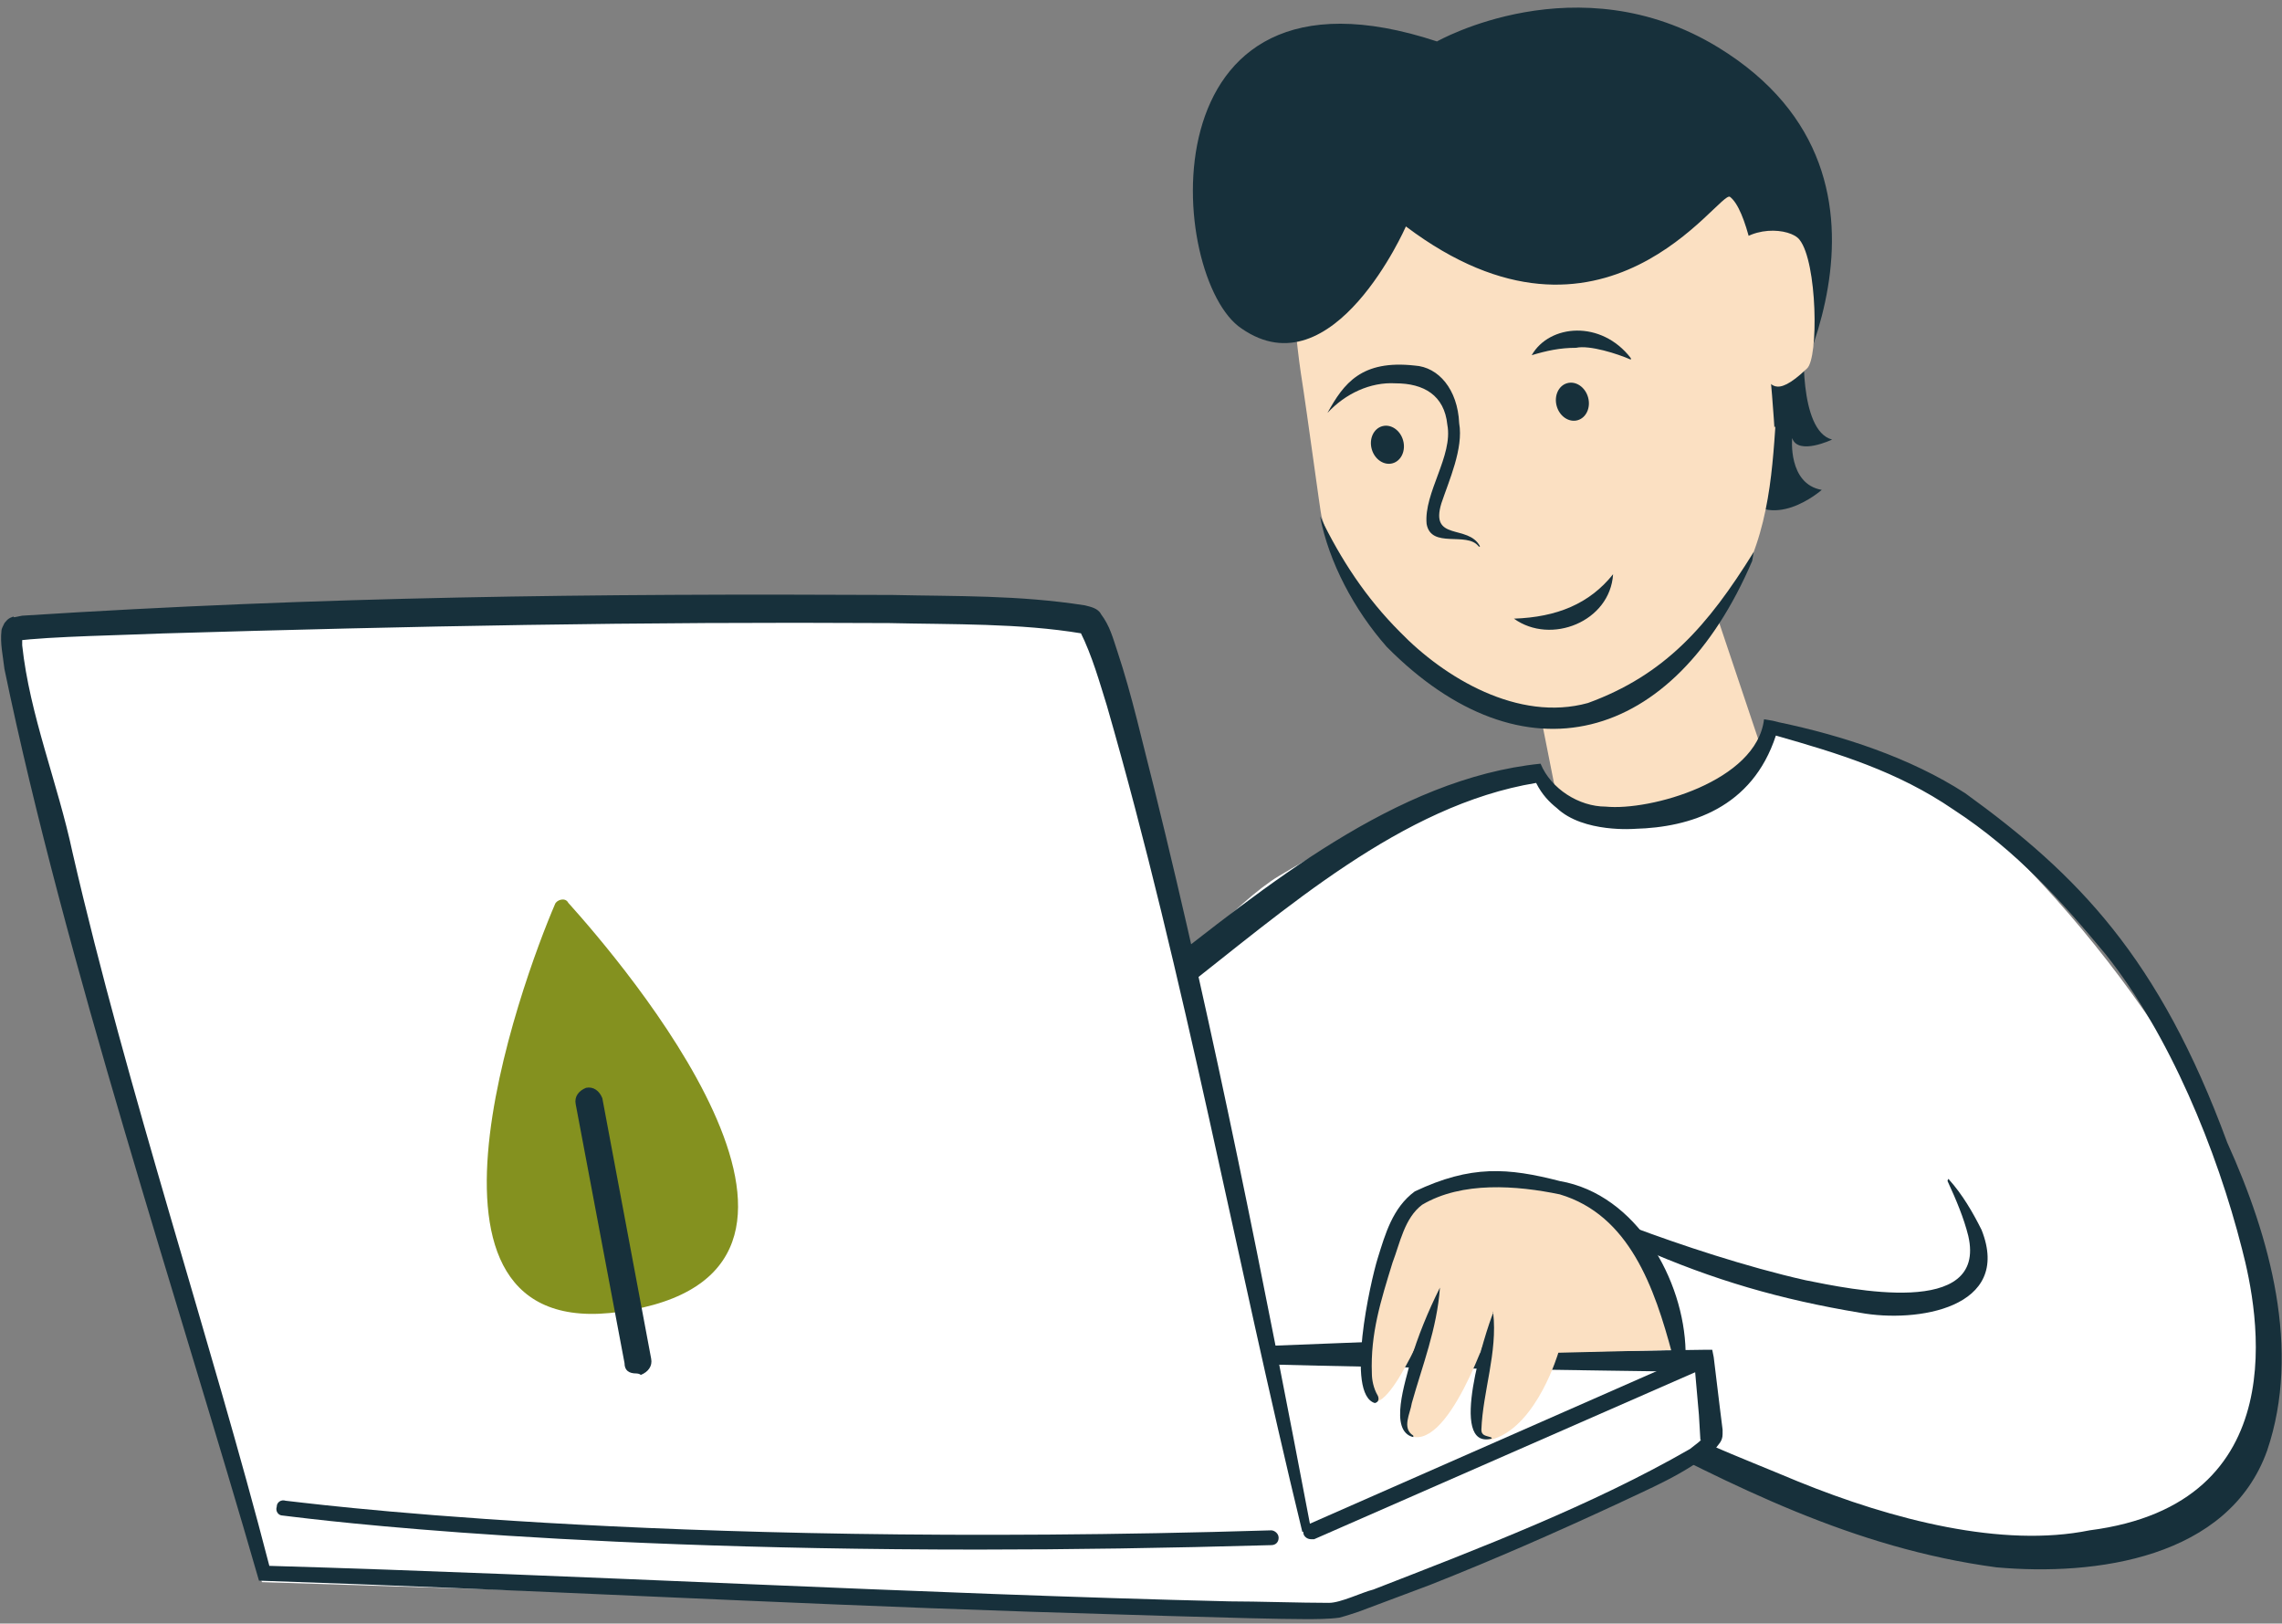<?xml version="1.0" encoding="utf-8"?>
<!-- Generator: Adobe Illustrator 26.3.1, SVG Export Plug-In . SVG Version: 6.00 Build 0)  -->
<svg version="1.1" id="Layer_1" xmlns="http://www.w3.org/2000/svg" xmlns:xlink="http://www.w3.org/1999/xlink" x="0px" y="0px"
	 viewBox="0 0 154.2 109.7" style="enable-background:new 0 0 154.2 109.7;" xml:space="preserve">
<rect x="0" y="0" width="154.2" height="109.7" fill="#808080" stroke="none"/>
<style type="text/css">
	.st0{fill:#17303B;}
	.st1{fill:#FBE0C2;}
	.st2{fill:#FFFFFF;}
	.st3{fill:#84911F;}
</style>
<g>
	<path class="st0" d="M121.9,23c0,0-0.4,6.1,1.9,6.7c0,0-2.3,1.1-2.7-0.1c0,0-0.3,3.1,2,3.5c0,0-3.5,3.1-5.6,0
		C115.4,29.9,121.9,23,121.9,23z"/>
	<g>
		<path class="st1" d="M114.7,37.7l5,14.9c0.2,0.6-1.5,2.3-2.1,2.4l-6,5.6l-5-4.4c-0.5,0.1-1-0.3-1.1-0.8L103,42.8L114.7,37.7z"/>
	</g>
	<path class="st1" d="M87.2,17.9c0-5.1,1.7-5.7,2.6-6.8c5.1-6.9,16.1-8.4,22.5-4.7c0,0,5.8,2.6,6.7,7.1c0.4,2,0.5,3.2,0.5,4.3
		c-0.1,0.2,1.3,9.2,0.6,9.2c-0.3,3.6-0.3,8.1-2.4,12.1c-2.6,5.1-6.9,9-11.9,9.9c-3.6,0.6-13.1-3-16.5-14.1c-0.1-0.4-0.9-6.5-1.4-9.7
		C87.6,23.2,87.3,19.8,87.2,17.9z"/>
	<path class="st0" d="M118.4,37.9c-5.3,12.4-15.5,15.1-24.7,5.8c-2.2-2.5-3.9-5.7-4.5-8.8c1.4,2.9,3.1,5.5,5.4,7.8
		c3,3.1,8,6.1,12.7,4.8c5.2-1.9,8.1-5.2,11.2-10.2L118.4,37.9z"/>
	<path class="st0" d="M102.3,41.8c2.9-0.1,5.1-1,6.7-3C108.8,42,104.8,43.6,102.3,41.8L102.3,41.8z"/>
	<path class="st0" d="M97.1,2.8c0,0,9.5-5.4,19,0.4c14.7,9,3.8,25.7,3.8,25.7s-0.8-13.9-3-15.6c-0.7-0.5-8.5,12.1-21.9,2
		c0,0-4.9,11.2-11.1,6.9C78.9,18.9,77.1-3.8,97.1,2.8z"/>
	<path class="st1" d="M121.6,16.2c-0.6-0.8-3.5-1.1-4.8,0.9c-0.3,1.2-0.5,5.2,2.3,8.4c0.6,0.2,0.7,1.6,3-0.6
		C122.9,24.2,122.8,17.7,121.6,16.2z"/>
	<path class="st2" d="M119.3,49.2c0,0,6.6,1.3,11.8,4.4c5.2,3,20,19.5,21.6,32c1.5,12.5,0.5,20.4-16,20.2c0,0-16.7-1-27.3-12.2
		l-0.2-5.8L97,91.3l-12.9,0.6c0,0-5.5-24.5-5.7-24.9c-0.1-0.4,5.3-6.2,8-7.8c4.5-2.7,11.6-6.3,17.6-6.9c0,0,1.4,3.2,4.6,2.8
		C120,53.7,119.3,49.2,119.3,49.2z"/>
	<path class="st0" d="M119.8,48.7l0.4,0.1c4.3,0.9,8.9,2.4,12.6,4.8c7.6,5.5,13.1,11.1,17.7,23.6c2.9,6.4,5,14,2.7,20.8
		c-2.6,7.3-11.6,8.5-18.3,7.9c-9.7-1.3-17.8-5.5-26.1-9.8l-0.3-0.1v-0.3c-0.1-2.6-0.1-5.3-0.2-7.9l0.9,0.7l-12.2,3.6
		c0,0-0.1,0-0.2,0l-12.8,0.7h-0.8c-1.4-6.5-4.1-17.6-5.5-24l-0.4-1.6c0,0,0-0.2,0-0.3c0-0.4,0.3-0.8,0.5-1
		c7.7-6,16.5-13.3,26.3-14.3c0.7,1.7,2.6,2.9,4.4,2.9c3,0.3,10.2-1.7,10.7-5.9L119.8,48.7z M120,49.7c-1.6,4.9-5.8,6.2-9.5,6.3
		c0,0-3.5,0.3-5.3-1.4c-0.5-0.4-1-0.9-1.4-1.7l0,0c-9.1,1.5-17,8.6-24.2,14.2c-0.1,0.1-0.2,0.2-0.3,0.3c0-0.1,0.2-0.3,0.1-0.5
		c0.5,1.7,2,8.8,2.6,11.4l2.9,13.3L84.1,91l12.8-0.5h-0.2l12.2-3.4l0.9-0.3v0.9c0,2.6-0.2,5.3-0.2,7.9l0.2-0.8
		c4.1,2.3,7.4,3.5,11.7,5.3c6.4,2.6,13.8,4.5,19.7,3.3c14-1.8,11.4-14.8,10.3-19c-1.7-6.7-4.9-14.5-9.2-19.9c-2.9-3.5-6-7-10.3-9.8
		C128.2,52.1,124.2,50.9,120,49.7L120,49.7z"/>
	<path class="st0" d="M110.3,82.9c3.2,1.2,7.7,2.7,11.7,3.6c3,0.6,12.3,2.6,11-3c-0.3-1.2-0.8-2.4-1.4-3.7c0-0.1,0.1-0.2,0.1-0.1
		c0.9,1,1.6,2.2,2.2,3.4c2.1,5.3-4.4,6.3-8.2,5.6c-5.4-0.9-9.9-2.2-14.9-4.4c0,0-0.7-0.9-0.6-0.9c0,0,0-0.1,0.1,0L110.3,82.9z"/>
	<path class="st2" d="M86.2,91.8h29c0,0,0.2,3.2,0.5,5.3c0.3,1.9-23.7,11.5-25.4,11.8c-1.7,0.3-72.6-2-72.6-2S-1.2,43,1.1,42.5
		c3.5-0.8,69-2.4,72.5-0.5C75.9,43.3,86.2,91.8,86.2,91.8z"/>
	<path class="st0" d="M86.2,91.7c7.2-0.2,21.8-0.4,29-0.5h0.5l0.1,0.5l0.4,3.3l0.2,1.6v0.1c0,0,0,0,0,0.2c0,0.5-0.3,0.7-0.5,1
		c-2,1.7-4.5,2.7-6.8,3.8c-4.1,1.9-8.2,3.7-12.5,5.4c-1.1,0.4-3.7,1.4-4.8,1.8c-0.3,0.1-0.9,0.3-1.3,0.4c-0.7,0.1-1.6,0.1-2.3,0.1
		c-3.4,0-15-0.4-18.6-0.5c-18.1-0.6-34.1-1.5-52.1-2.1C12,87.7,4.4,65,0.3,45.2c-0.1-0.9-0.3-1.7-0.2-2.6c0-0.1,0.1-0.3,0.2-0.5
		c0.1-0.1,0.2-0.3,0.5-0.4c0.2-0.1,0.1,0,0.1,0H1l0.5-0.1c20.3-1.3,38.5-1.5,58.8-1.4c4.4,0.1,8.5,0,13,0.7c0.4,0.1,0.9,0.2,1.1,0.6
		c0.6,0.8,0.8,1.6,1.1,2.5c1,3,1.7,6.2,2.5,9.3c4.1,16.6,7.4,33.3,10.6,50.1c0,0-0.5,0.1-0.6,0.1C83.5,85,80.1,66.1,74.8,47.7
		c-0.5-1.6-1-3.4-1.8-5l0,0l0.1,0.1c-4.2-0.7-8.7-0.6-13-0.7C43.1,42,28,42.3,11,42.8c-2.1,0.1-7.8,0.2-9.9,0.5c0,0-0.1,0,0,0
		c0.2-0.1,0.3-0.2,0.3-0.2C1.5,43,1.5,43,1.5,43c0,0.1,0,0.4,0,0.6c0.5,4.7,2.4,9.3,3.4,14c3.7,16.1,9.4,33.1,13.3,48.2
		c20.8,0.6,44,1.9,64.9,2.4c1.8,0,4.8,0.1,6.7,0.1c0.8,0,2.2-0.7,3-0.9c7.2-2.8,14.8-5.7,21.4-9.5c0.4-0.3,0.9-0.7,0.7-0.6l-0.1-1.7
		l-0.3-3.4l0.6,0.5c-7.3-0.1-21.8-0.3-29-0.5C86.1,91.9,86.1,91.7,86.2,91.7L86.2,91.7z"/>
	<path class="st0" d="M66.1,104.7c-30.7,0-46.8-2.3-47-2.3c-0.3,0-0.5-0.3-0.4-0.6c0-0.3,0.3-0.5,0.6-0.4c0.3,0,24.2,3.3,66.6,2
		c0.2,0,0.5,0.2,0.5,0.5s-0.2,0.5-0.5,0.5C78.9,104.6,72.2,104.7,66.1,104.7z"/>
	<path class="st0" d="M88.6,104c-0.2,0-0.4-0.1-0.5-0.3c-0.1-0.3,0-0.5,0.3-0.7L115,91.3c0.3-0.1,0.2,0.1,0.5,0.4
		c0.1,0.3,0.3,0.4,0,0.6L88.8,104C88.7,104,88.7,104,88.6,104z"/>
	<path class="st1" d="M113.5,91.2c-1.4-9-7.7-10.5-7.7-10.5s-9.4-2.3-11.3,1.5c-1.9,3.8-3.2,11.9-1.7,12.5c1.5,0.4,4.6-7.7,4.6-7.7
		s-4.5,9.8-1.8,10.1s5.4-8.4,5.4-8.4s-2.9,9.5,0,8.5c2.9-1,4.3-5.8,4.3-5.8L113.5,91.2"/>
	<path class="st0" d="M100.9,88.7c0.3,2.7-0.7,5.3-0.8,7.9c0,0.4,0.3,0.4,0.6,0.5c0,0,0.1,0,0.1,0.1C97.8,98,100.4,89.9,100.9,88.7
		C100.8,88.6,100.9,88.6,100.9,88.7L100.9,88.7z"/>
	<path class="st0" d="M97.3,87c-0.2,2.8-1.2,5.3-1.9,7.8c-0.1,0.7-0.7,1.7,0.1,2.2v0.1c-1.7-0.4-0.5-3.8-0.2-5.1
		C95.8,90.3,96.5,88.6,97.3,87C97.3,86.9,97.3,87,97.3,87L97.3,87z"/>
	<path class="st0" d="M113,91.5c-1.2-4.5-2.9-9.4-7.6-10.8c-2.9-0.6-6.6-0.9-9.3,0.7c-1.2,0.9-1.5,2.6-2,3.9
		c-0.8,2.6-1.5,4.8-1.4,7.5c0,0.4,0.1,1,0.4,1.5c0,0,0.2,0.4-0.2,0.5c-2-0.6-0.3-8.2,0.2-9.8c0.5-1.6,1-3.4,2.5-4.5
		c3.8-1.8,6.3-1.6,9.8-0.7c5.2,0.9,8.4,6.7,8.5,11.5c0.1,0.1,0,0.1,0,0L113,91.5z"/>
</g>
<path class="st0" d="M103.5,24c1.2-2.1,4.7-2.4,6.7,0.2v0.1c-0.9-0.4-2.8-1-3.7-0.8C105.4,23.5,104.5,23.7,103.5,24
	C103.5,24.1,103.5,24,103.5,24L103.5,24z"/>
<g>
	<ellipse transform="matrix(0.963 -0.271 0.271 0.963 -4.612 26.553)" class="st0" cx="93.7" cy="30" rx="1.1" ry="1.3"/>
</g>
<path class="st0" d="M89.7,27.9c1.1-2,2.3-3.6,5.9-3.2c1.6,0.1,2.9,1.6,3,3.9c0.3,1.7-0.7,3.9-1.2,5.4c-0.8,2.6,1.8,1.4,2.6,2.9
	c0,0,0,0.1-0.1,0c-0.8-1-3.2,0.2-3.5-1.5c-0.2-2.1,1.8-4.6,1.4-6.7c-0.2-2-1.6-2.8-3.5-2.8C92.6,25.8,90.9,26.6,89.7,27.9
	C89.8,27.9,89.7,27.9,89.7,27.9L89.7,27.9z"/>
<g>
	<ellipse transform="matrix(0.963 -0.271 0.271 0.963 -3.365 29.825)" class="st0" cx="106.2" cy="27.1" rx="1.1" ry="1.3"/>
</g>
<path class="st3" d="M42.7,88.5C59.5,85.4,42,65,38.4,61c-0.2-0.4-0.8-0.2-0.9,0.1C35.3,66.2,25.9,91.7,42.7,88.5z"/>
<path class="st0" d="M43,92.8c-0.5,0-0.8-0.2-0.8-0.7l-3.3-17.5c-0.1-0.5,0.2-0.9,0.7-1.1c0.5-0.1,0.9,0.2,1.1,0.7L44,91.8
	c0.1,0.5-0.2,0.9-0.7,1.1C43.2,92.8,43,92.8,43,92.8z"/>
</svg>
